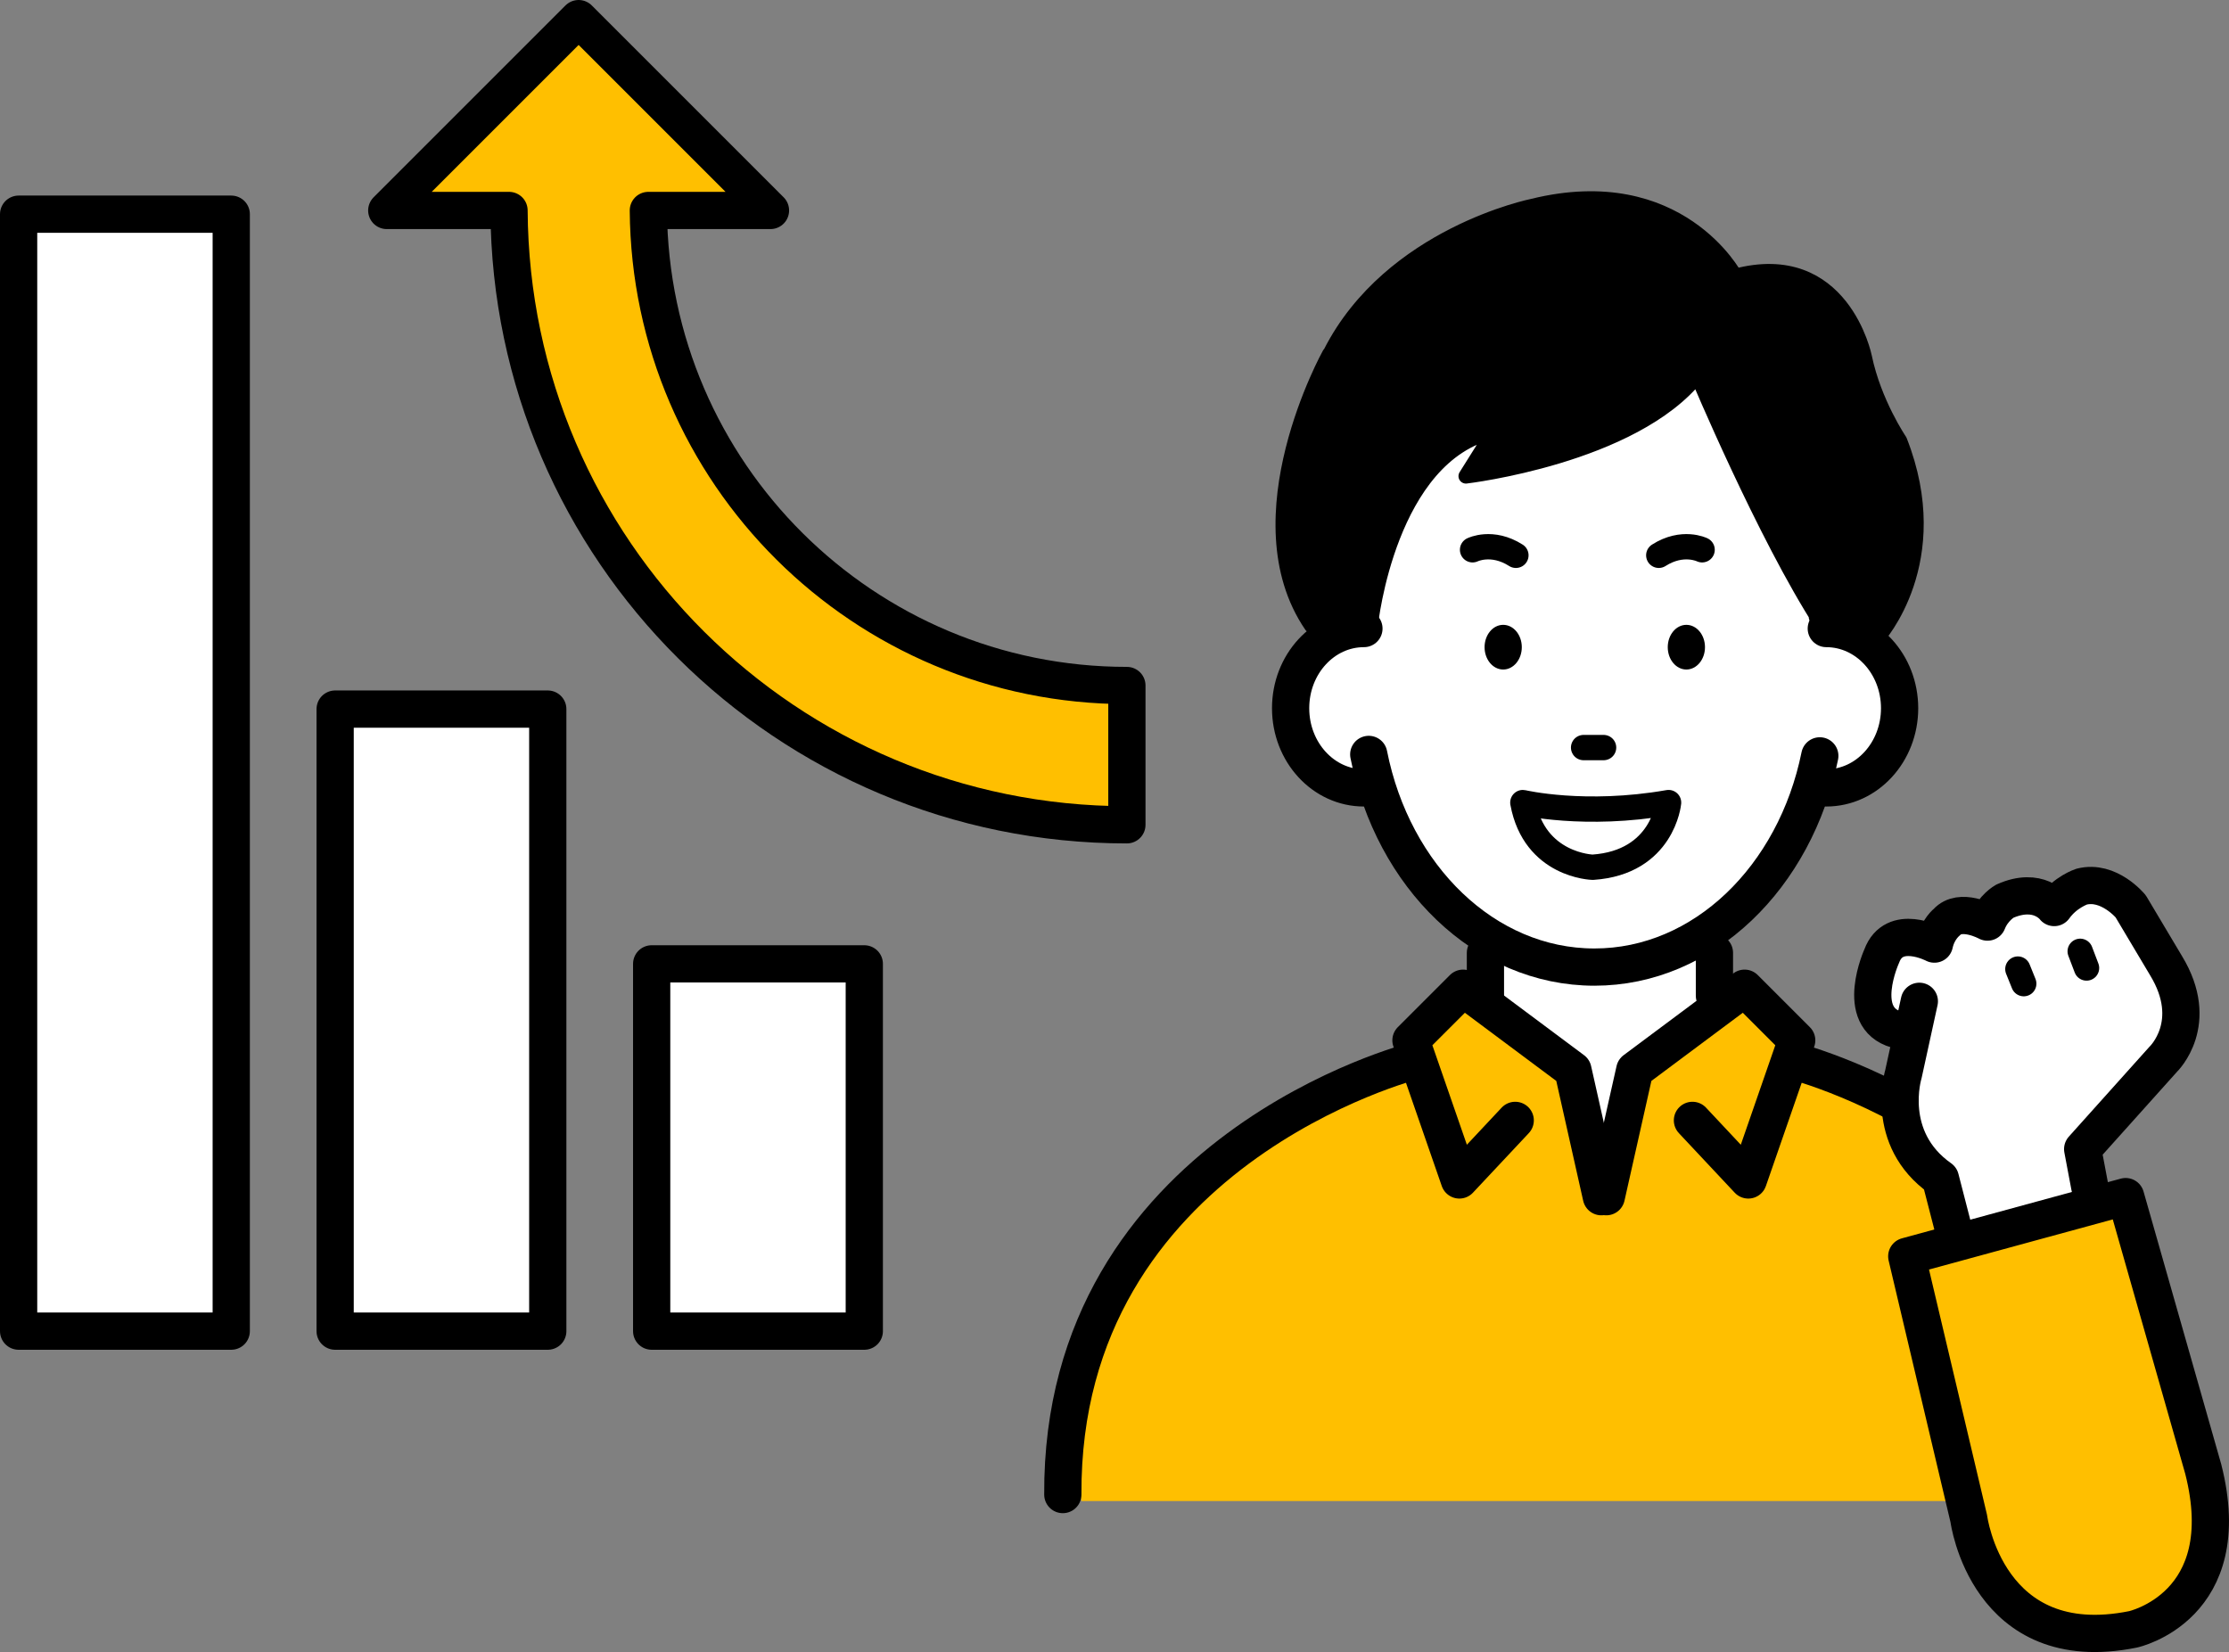 <?xml version="1.0" encoding="UTF-8"?><svg id="_レイヤー_2" xmlns="http://www.w3.org/2000/svg" width="149.658" height="110.929" viewBox="0 0 149.658 110.929"><rect x="0" y="0" width="149.658" height="110.929" fill="#808080" stroke="none"/><g id="_レイヤー_1-2"><g><polygon points="99.863 66.882 99.363 63.549 96.03 58.716 93.53 54.882 87.53 50.549 87.196 46.049 88.863 38.549 97.696 25.882 120.363 23.549 123.03 38.216 126.53 45.049 126.196 51.049 120.196 55.049 115.53 62.549 115.363 66.716 107.696 77.882 99.863 66.882" fill="#fff"/><path d="M89.264,23.778s-6.134,11.018-1.212,18.225c0,0,.195-.641,1.978,.13,0,0,1.511-2.062,2-.25,0,0,1.2-11.331,8.285-12.925l-1.891,3.012s11.238-1.315,15.546-6.763c0,0,4.487,10.716,8.352,16.696,0,0-.627-2.926-.339-.401,0,0-.593-.487,2.622,.684l1.455,.628s4.677-5.125,1.489-13.221c0,0-1.731-2.546-2.365-5.62,0,0-1.48-7.355-8.687-5.427,0,0-3.766-7.119-13.581-4.705,0,0-9.524,1.904-13.572,9.831" stroke="#000" stroke-linecap="round" stroke-linejoin="round"/><path d="M72.609,100.789h72s-3-24.667-23.833-29l-.5-2.333-3.5-3-6.5,5-2.5,8.833-2.167-8.667-7-5.167-3.833,3.667-4.667,3.167s-21,12.5-17.5,27.5Z" fill="#ffbf00"/><path d="M122.184,50.754c-1.649,8.138-7.799,14.183-15.133,14.183-7.363,0-13.533-6.093-15.152-14.28" fill="none" stroke="#000" stroke-linecap="round" stroke-linejoin="round" stroke-width="2.5"/><path d="M91.576,52.905c-2.718,0-4.922-2.395-4.922-5.35,0-2.955,2.204-5.35,4.922-5.35" fill="none" stroke="#000" stroke-linecap="round" stroke-linejoin="round" stroke-width="2.5"/><path d="M122.62,42.205c2.718,0,4.922,2.395,4.922,5.35,0,2.955-2.204,5.35-4.922,5.35" fill="none" stroke="#000" stroke-linecap="round" stroke-linejoin="round" stroke-width="2.5"/><line x1="99.734" y1="66.855" x2="99.734" y2="63.98" fill="none" stroke="#000" stroke-linecap="round" stroke-linejoin="round" stroke-width="2.5"/><line x1="115.109" y1="66.855" x2="115.109" y2="63.98" fill="none" stroke="#000" stroke-linecap="round" stroke-linejoin="round" stroke-width="2.5"/><path d="M94.984,71.23s-23.75,6-23.625,29.125" fill="none" stroke="#000" stroke-linecap="round" stroke-linejoin="round" stroke-width="2.5"/><polyline points="107.517 80.355 105.609 71.855 98.234 66.355 94.734 69.855 97.984 79.23 101.734 75.23" fill="none" stroke="#000" stroke-linecap="round" stroke-linejoin="round" stroke-width="2.5"/><path d="M120.383,71.23s23.75,6,23.625,29.125" fill="none" stroke="#000" stroke-linecap="round" stroke-linejoin="round" stroke-width="2.5"/><path d="M131.53,83.195l-1.25-4.062-2.063-2.438-.125-3.688,.5-2.812s-3.125-1.375-2.375-4.062l.125-1.938,4.37-2.276,5.693-1.412,4.312-.625,2.34,.975,4.035,6.088-1,3.312-5.375,5.75-.687,4.688-8.5,2.5Z" fill="#fff"/><polyline points="107.849 80.355 109.758 71.855 117.133 66.355 120.633 69.855 117.383 79.23 113.633 75.23" fill="none" stroke="#000" stroke-linecap="round" stroke-linejoin="round" stroke-width="2.5"/><path d="M98.87,36.916s1.308-.65,2.91,.371" fill="none" stroke="#000" stroke-linecap="round" stroke-linejoin="round" stroke-width="1.7"/><path d="M114.282,36.916s-1.308-.65-2.91,.371" fill="none" stroke="#000" stroke-linecap="round" stroke-linejoin="round" stroke-width="1.7"/><ellipse cx="100.926" cy="43.456" rx="1.25" ry="1.5"/><ellipse cx="113.225" cy="43.456" rx="1.25" ry="1.5"/><line x1="106.325" y1="50.197" x2="107.667" y2="50.197" fill="none" stroke="#000" stroke-linecap="round" stroke-linejoin="round" stroke-width="1.7"/><rect x="1.25" y="14.382" width="14.276" height="75" fill="#fff" stroke="#000" stroke-linecap="round" stroke-linejoin="round" stroke-width="2.5"/><rect x="22.502" y="47.613" width="14.276" height="41.769" fill="#fff" stroke="#000" stroke-linecap="round" stroke-linejoin="round" stroke-width="2.5"/><rect x="43.754" y="64.72" width="14.276" height="24.662" fill="#fff" stroke="#000" stroke-linecap="round" stroke-linejoin="round" stroke-width="2.5"/><path d="M102.246,53.891s4.159,.984,9.784,0c0,0-.375,4.026-5.092,4.342,0,0-3.908-.091-4.692-4.342Z" fill="none" stroke="#000" stroke-linecap="round" stroke-linejoin="round" stroke-width="1.7"/><path d="M140.307,79.67l-.474-2.512,5.416-6.039s2.531-2.424,.18-6.282l-2.371-3.98s-1.465-1.787-3.294-1.322c0,0-1.103,.361-1.842,1.403,0,0-1.051-1.434-3.319-.425,0,0-.777,.432-1.16,1.402,0,0-1.828-1.002-2.731,.005,0,0-.614,.468-.834,1.473,0,0-2.708-1.424-3.536,.803,0,0-1.875,4.125,1,4.938" fill="none" stroke="#000" stroke-linecap="round" stroke-linejoin="round" stroke-width="2.5"/><path d="M128.867,67.234l-1.068,4.883s-1.332,4.327,2.481,7.014l1,3.875" fill="none" stroke="#000" stroke-linecap="round" stroke-linejoin="round" stroke-width="2.5"/><line x1="135.482" y1="65.07" x2="135.877" y2="66.049" fill="none" stroke="#000" stroke-linecap="round" stroke-linejoin="round" stroke-width="1.7"/><line x1="139.667" y1="63.878" x2="140.093" y2="64.998" fill="none" stroke="#000" stroke-linecap="round" stroke-linejoin="round" stroke-width="1.7"/><path d="M147.929,98.644l-5.211-18.296-14.696,4.009,4.165,17.616s1.217,9.409,11.025,7.434c0,0,7.067-1.525,4.717-10.763Z" fill="#ffbf00" stroke="#000" stroke-linecap="round" stroke-linejoin="round" stroke-width="2.5"/><path d="M43.531,14.132h8.2L38.85,1.25l-12.882,12.882h8.209c.13,22.803,18.65,41.251,41.484,41.251v-9.354c-17.668,0-32-14.259-32.13-31.897Z" fill="#ffbf00" stroke="#000" stroke-linecap="round" stroke-linejoin="round" stroke-width="2.5"/></g></g></svg>